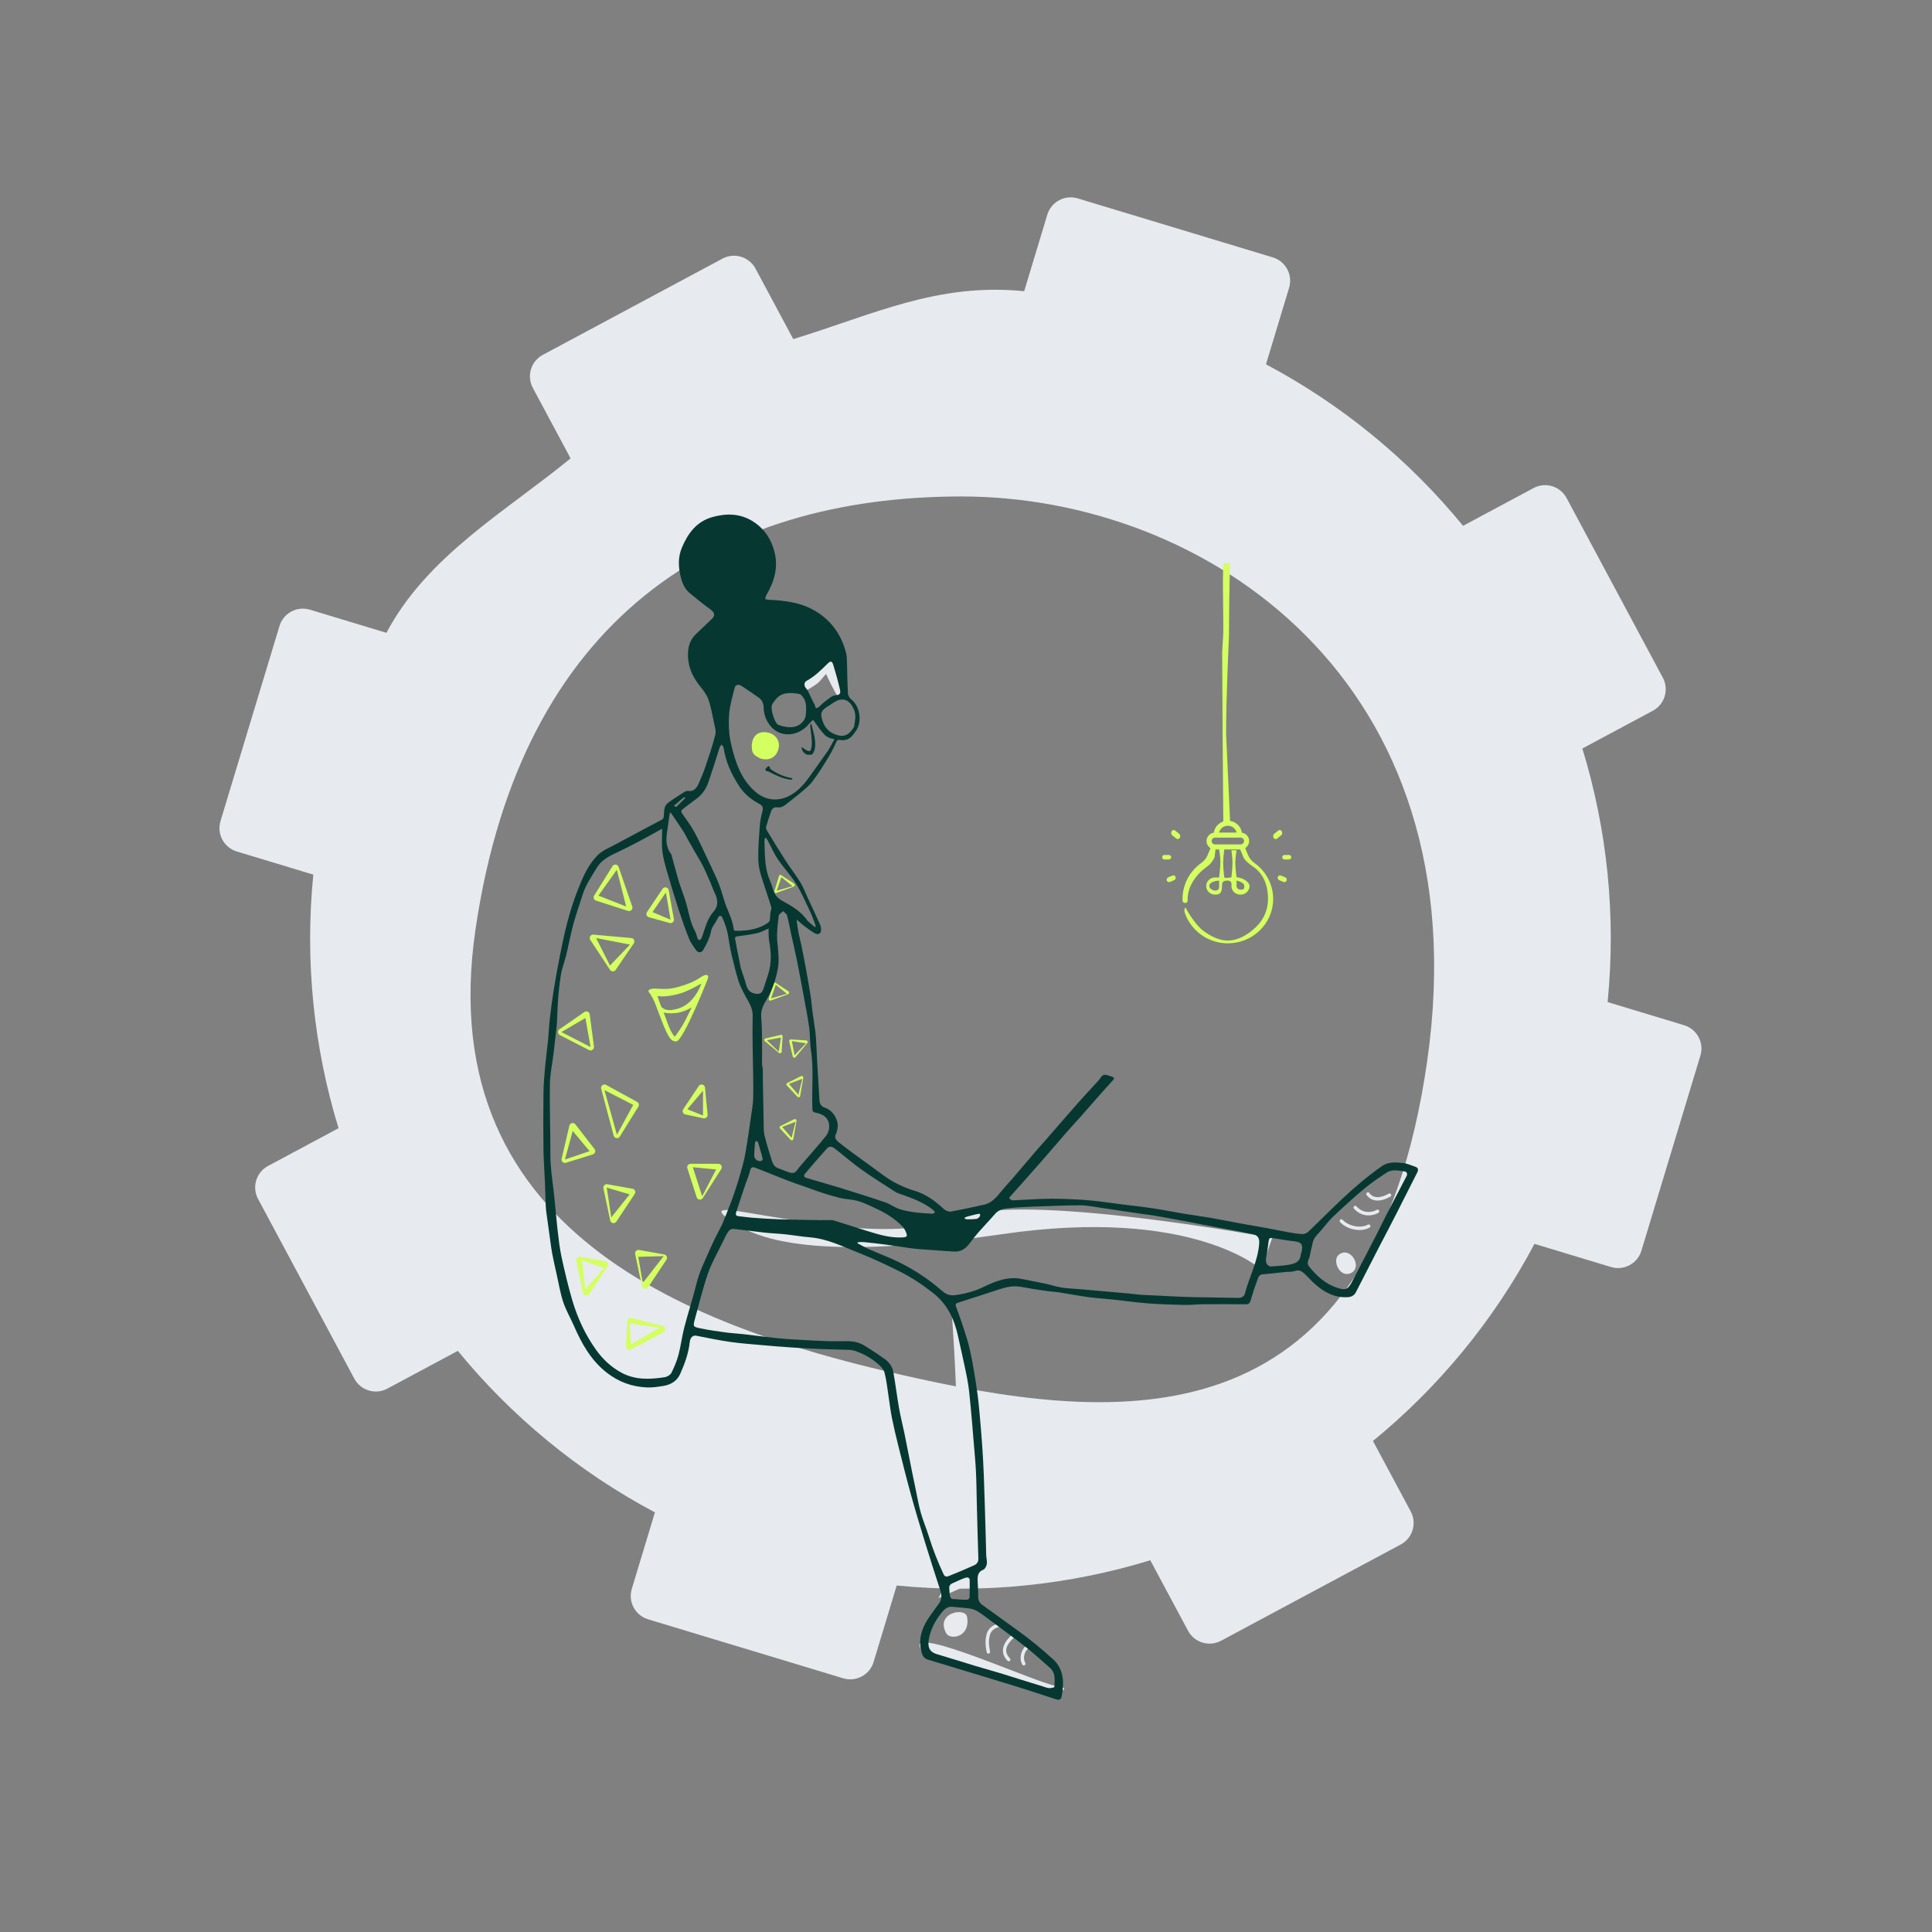 <?xml version="1.0" encoding="UTF-8" standalone="no"?>
<svg
   width="100%"
   height="100%"
   viewBox="0 0 750 750"
   fill="none"
   version="1.1"
   id="svg38"
   xmlns="http://www.w3.org/2000/svg"
   xmlns:svg="http://www.w3.org/2000/svg">
  <rect x="0" y="0" width="750" height="750" fill="#808080" stroke="none"/>
  <defs
     id="defs1" />
  <path
     fill-rule="evenodd"
     clip-rule="evenodd"
     d="M 356.583,535.187 C 275.205,517.377 166.777,482.032 184.595,360.759 202.413,239.485 278.792,192.725 373.286,192.725 c 94.49,0 201.847,71.29 180.772,218.973 C 532.983,559.382 437.962,552.997 356.583,535.187 Z M 624.069,389 c 3.36,-33.745 -0.21,-67.134 -9.801,-98.433 l 27.365,-14.659 c 4.612,-2.469 6.347,-8.209 3.881,-12.82 l -37.36,-69.749 c -2.474,-4.611 -8.214,-6.346 -12.827,-3.877 l -27.364,14.658 c -20.744,-25.321 -46.561,-46.793 -76.508,-62.695 l 8.976,-29.701 c 1.517,-5.007 -1.314,-10.292 -6.324,-11.806 L 418.369,77.016 c -5.009,-1.514 -10.29,1.318 -11.807,6.325 l -8.976,29.702 c -33.751,-3.359 -58.338,9.008 -89.639,18.593 l -14.659,-27.365 c -2.469,-4.611 -8.209,-6.346 -12.82,-3.877 l -69.749,37.362 c -4.611,2.469 -6.347,8.209 -3.877,12.82 l 14.658,27.366 c -25.321,20.744 -55.591,37.764 -71.492,67.717 l -29.702,-8.981 c -5.006,-1.513 -10.292,1.318 -11.806,6.324 l -22.901,75.739 c -1.514,5.007 1.318,10.292 6.324,11.807 l 29.703,8.981 c -3.359,33.744 0.211,67.133 9.796,98.432 l -27.365,14.66 c -4.611,2.469 -6.346,8.209 -3.877,12.82 l 37.362,69.749 c 2.469,4.61 8.209,6.346 12.819,3.876 l 27.366,-14.659 c 20.744,25.323 46.56,46.795 76.512,62.696 l -8.981,29.702 c -1.514,5.006 1.318,10.292 6.324,11.806 l 75.74,22.898 c 5.002,1.517 10.29,-1.315 11.808,-6.324 l 8.976,-29.699 c 33.743,3.359 67.135,-0.211 98.435,-9.797 l 14.655,27.366 c 2.474,4.61 8.214,6.342 12.827,3.876 l 69.749,-37.362 c 4.605,-2.469 6.348,-8.209 3.874,-12.82 l -14.662,-27.366 c 25.327,-20.744 46.795,-46.561 62.702,-76.513 l 29.698,8.981 c 5.01,1.513 10.298,-1.317 11.808,-6.324 l 22.9,-75.739 c 1.517,-5.006 -1.315,-10.292 -6.324,-11.806 z"
     fill="#e7eaee"
     id="path1"
     style="stroke-width:0.88" />
  <path
     fill-rule="evenodd"
     clip-rule="evenodd"
     d="m 477.526,218.721 -2.637,-0.09 -0.075,2.343 c -0.125,4.216 -0.068,8.727 -0.005,13.645 0.044,3.427 0.09,7.052 0.079,10.914 l -0.438,7.624 c 0.011,7.103 0.062,16.991 0.15,29.662 l 0.287,36.07 c -1.939,0.643 -3.396,2.316 -3.688,4.353 -1.599,0.244 -2.827,1.602 -2.827,3.235 0,1.157 0.616,2.174 1.543,2.757 l -1.129,2.727 c -0.501,1.212 -1.327,2.248 -2.391,2.996 -4.661,3.279 -7.406,8.589 -7.341,14.206 0.002,0.15 0.006,0.298 0.011,0.447 0.02,0.538 0.481,0.953 1.032,0.939 0.55,-0.02 0.979,-0.473 0.959,-1.012 -0.006,-0.131 -0.008,-0.263 -0.011,-0.396 -0.057,-4.981 3.257,-9.691 7.39,-12.599 1.37,-0.964 2.434,-2.294 3.076,-3.849 l 0.338,-2.942 h 1.416 c 0,0 0.492,2.648 0.492,4.718 0,2.071 -0.492,6.171 -0.492,6.171 h -1.633 c -1.869,0 -3.39,1.49 -3.39,3.322 0,1.831 1.521,3.321 3.39,3.321 h 0.234 c 1.869,0 2.511,-0.956 2.511,-3.321 0,-1.238 0.137,-2.124 2.157,-2.124 2.021,0 1.5,2.124 1.5,2.124 0,1.831 1.521,3.321 3.391,3.321 h 0.233 c 1.87,0 3.391,-1.49 3.391,-3.321 0,-1.831 -3.154,-3.381 -5.023,-3.381 0,0 -0.498,-3.726 -0.498,-5.625 0,-1.6 0.498,-4.873 0.498,-4.873 h -1.992 c 0,0 0.416,3.054 0.416,4.917 0,1.864 -0.416,5.58 -0.416,5.58 0,0 -1.098,0.198 -1.622,0.209 -0.523,0.011 -1.155,-0.15 -1.155,-0.15 0,0 -0.436,-3.81 -0.436,-5.639 0,-1.828 0.436,-5.25 0.436,-5.25 h 2.777 1.992 1.416 l 1.217,2.942 c 0.611,1.477 2.441,2.775 3.836,3.763 l 0.177,0.125 c 4.041,2.87 5.574,7.499 5.574,12.381 0,4.125 -1.651,7.99 -4.651,10.885 -2.998,2.895 -6.969,5.336 -11.184,5.275 -3.342,-0.048 -6.759,-1.89 -9.43,-3.886 -2.586,-1.933 -5.937,-7.219 -6.495,-8.44 -0.558,-1.22 -0.82,0.706 -0.657,1.221 1.073,3.403 3.269,6.475 6.182,8.652 3.013,2.251 6.599,3.469 10.37,3.523 4.754,0.067 9.23,-1.692 12.612,-4.957 3.381,-3.264 5.245,-7.624 5.245,-12.275 0,-5.506 -2.721,-10.725 -7.278,-13.961 -1.11,-0.788 -1.959,-1.839 -2.456,-3.041 l -1.128,-2.727 c 0.926,-0.582 1.542,-1.6 1.542,-2.757 0,-1.634 -1.228,-2.992 -2.827,-3.235 -0.329,-2.296 -2.139,-4.131 -4.451,-4.547 h -0.128 l -1.528,-33.542 c -0.091,-12.768 1.103,-38.287 1.103,-38.287 0.021,-9.814 0.142,-18.417 0.362,-25.811 z m 3.9,126.612 c -0.771,0 -1.399,-0.615 -1.399,-1.37 v -2.124 c 0,0 3.03,0.607 3.03,2.124 0,1.391 -0.528,1.383 -1.21,1.371 h -0.002 c -0.061,-8.7e-4 -0.123,-0.002 -0.186,-0.002 z m -11.953,-1.37 c 0.128,1.907 4.086,2.739 3.793,0 v -2.124 c 0,0 -3.922,0.216 -3.793,2.124 z m 3.757,-20.76 c 0.366,-1.515 1.759,-2.646 3.417,-2.646 1.657,0 3.05,1.131 3.416,2.646 z m 8.348,1.952 h -0.426 -9.011 -0.426 c -0.745,0 -1.351,0.594 -1.351,1.323 0,0.73 0.606,1.323 1.351,1.323 h 9.863 c 0.745,0 1.351,-0.593 1.351,-1.323 0,-0.729 -0.606,-1.323 -1.351,-1.323 z m 17.069,8.495 h 1.741 c 0.491,0 0.889,-0.394 0.889,-0.88 0,-0.486 -0.399,-0.88 -0.889,-0.88 h -1.741 c -0.491,0 -0.888,0.394 -0.888,0.88 0,0.486 0.398,0.88 0.888,0.88 z m -1.383,6.227 1.675,0.706 c 0.472,0.199 0.702,0.762 0.512,1.257 -0.189,0.495 -0.726,0.736 -1.198,0.537 l -1.676,-0.706 c -0.472,-0.199 -0.701,-0.762 -0.512,-1.257 0.144,-0.377 0.49,-0.607 0.856,-0.607 0.114,0 0.23,0.022 0.343,0.07 z m -1.495,-14.345 1.569,-1.26 c 0.442,-0.355 0.553,-1.058 0.247,-1.572 -0.189,-0.317 -0.493,-0.486 -0.802,-0.486 -0.192,0 -0.384,0.065 -0.554,0.201 l -1.569,1.26 c -0.442,0.355 -0.552,1.059 -0.246,1.572 0.306,0.513 0.913,0.64 1.356,0.286 z m -42.004,8.118 h -1.741 c -0.491,0 -0.888,-0.394 -0.888,-0.88 0,-0.486 0.398,-0.88 0.888,-0.88 h 1.741 c 0.491,0 0.889,0.394 0.889,0.88 0,0.486 -0.398,0.88 -0.889,0.88 z m 1.384,6.227 -1.675,0.706 c -0.472,0.199 -0.702,0.762 -0.513,1.257 0.19,0.495 0.727,0.736 1.199,0.537 l 1.675,-0.706 c 0.472,-0.199 0.702,-0.762 0.512,-1.257 -0.144,-0.377 -0.49,-0.607 -0.855,-0.607 -0.114,0 -0.23,0.022 -0.343,0.07 z m 1.495,-14.345 -1.57,-1.26 c -0.442,-0.355 -0.552,-1.058 -0.246,-1.571 0.189,-0.318 0.493,-0.487 0.802,-0.487 0.191,0 0.384,0.065 0.553,0.201 l 1.569,1.26 c 0.442,0.355 0.553,1.058 0.247,1.572 -0.306,0.513 -0.913,0.64 -1.356,0.286 z"
     fill="#d4ff60"
     id="path2"
     style="stroke-width:0.88" />
  <path
     fill-rule="evenodd"
     clip-rule="evenodd"
     d="m 308.274,343.049 -5.011,-3.324 c -0.32,-0.212 -0.742,-0.047 -0.858,0.335 l -1.747,5.803 c -0.146,0.484 0.289,0.936 0.74,0.771 l 6.758,-2.48 c 0.461,-0.169 0.531,-0.832 0.118,-1.106 z m -0.607,0.959 -6.158,1.781 1.833,-5.278 z"
     fill="#d4ff60"
     id="path3"
     style="stroke-width:0.88" />
  <path
     fill-rule="evenodd"
     clip-rule="evenodd"
     d="m 306.075,384.833 -5.011,-3.324 c -0.32,-0.212 -0.742,-0.047 -0.858,0.335 l -1.747,5.803 c -0.146,0.484 0.289,0.936 0.74,0.771 l 6.758,-2.48 c 0.461,-0.169 0.531,-0.832 0.118,-1.106 z m -0.607,0.959 -6.158,1.781 1.833,-5.278 z"
     fill="#d4ff60"
     id="path4"
     style="stroke-width:0.88" />
  <path
     fill-rule="evenodd"
     clip-rule="evenodd"
     d="m 303.44,408.308 0.373,-6.001 c 0.024,-0.384 -0.33,-0.667 -0.719,-0.575 l -5.9,1.388 c -0.491,0.116 -0.666,0.719 -0.297,1.027 l 5.527,4.613 c 0.377,0.314 0.985,0.044 1.016,-0.451 z m -1.134,-0.046 -4.622,-4.442 5.487,-1.052 z"
     fill="#d4ff60"
     id="path5"
     style="stroke-width:0.88" />
  <path
     fill-rule="evenodd"
     clip-rule="evenodd"
     d="m 312.937,403.881 -6.001,-0.373 c -0.384,-0.024 -0.667,0.33 -0.575,0.719 l 1.389,5.899 c 0.115,0.492 0.718,0.666 1.026,0.298 l 4.613,-5.527 c 0.315,-0.377 0.044,-0.985 -0.451,-1.016 z m -0.046,1.134 -4.442,4.621 -1.051,-5.487 z"
     fill="#d4ff60"
     id="path6"
     style="stroke-width:0.88" />
  <path
     fill-rule="evenodd"
     clip-rule="evenodd"
     d="m 308.304,434.473 -5.384,2.678 c -0.344,0.171 -0.412,0.619 -0.138,0.91 l 4.152,4.415 c 0.346,0.368 0.955,0.218 1.037,-0.255 l 1.232,-7.093 c 0.085,-0.483 -0.454,-0.875 -0.899,-0.654 z m 0.528,1.005 -1.536,6.223 -3.655,-4.226 z"
     fill="#d4ff60"
     id="path7"
     style="stroke-width:0.88" />
  <path
     fill-rule="evenodd"
     clip-rule="evenodd"
     d="m 310.943,417.76 -5.384,2.678 c -0.344,0.171 -0.412,0.619 -0.138,0.91 l 4.152,4.415 c 0.346,0.368 0.955,0.218 1.037,-0.255 l 1.232,-7.093 c 0.085,-0.483 -0.454,-0.875 -0.899,-0.654 z m 0.528,1.005 -1.536,6.223 -3.655,-4.226 z"
     fill="#d4ff60"
     id="path8"
     style="stroke-width:0.88" />
  <path
     fill-rule="evenodd"
     clip-rule="evenodd"
     d="m 299.655,240.082 c 10.027,0.569 17.344,3.864 21.446,9.668 l 0.463,0.671 c 2.029,2.928 3.734,4.77 4.48,10.312 l 0.072,0.589 c 0.426,3.645 0.551,7.491 0.332,8.768 -0.118,0.539 -0.349,0.727 -0.641,0.67 -0.662,-0.13 -2.379,-3.179 -5.148,-9.149 l -2.324,2.72 c -1.265,1.461 -3.947,2.839 -5.537,3.873 -1.59,1.035 -13.142,-28.122 -13.142,-28.122 z"
     fill="#e7eaee"
     id="path9"
     style="stroke-width:0.88" />
  <path
     fill-rule="evenodd"
     clip-rule="evenodd"
     d="m 489.619,492.833 4.228,-12.241 c 0,0 -90.159,-16.817 -118.712,-8.969 -8.981,2.468 -17.097,6.539 -40.221,5.238 -8.852,-0.498 -23.988,-2.57 -45.406,-6.216 -10.835,-1.844 -12.575,-1.161 -4.06,4.407 19.747,12.914 63.673,9.87 103.526,4.051 74.07,-10.815 100.645,13.73 100.645,13.73 z"
     fill="#e7eaee"
     id="path10"
     style="stroke-width:0.88" />
  <path
     fill-rule="evenodd"
     clip-rule="evenodd"
     d="m 387.244,630.379 c 0.352,-0.096 0.713,0.113 0.809,0.464 0.095,0.352 -0.113,0.714 -0.464,0.809 -1.73,0.469 -2.87,1.562 -3.271,2.947 -0.519,1.789 -0.575,3.62 0.012,6.55 0.072,0.357 -0.159,0.705 -0.516,0.777 -0.357,0.071 -0.706,-0.16 -0.777,-0.517 -0.629,-3.133 -0.566,-5.179 0.013,-7.177 0.53,-1.832 2.024,-3.264 4.193,-3.852 z"
     fill="#e7eaee"
     id="path11"
     style="stroke-width:0.88" />
  <path
     fill-rule="evenodd"
     clip-rule="evenodd"
     d="m 357.991,641.48 52.263,15.378 c 0,0 6.637,-1.395 -0.226,-2.371 -7.051,-1.002 -48.337,-19.907 -52.878,-16.464 -0.646,0.49 0.442,2.389 0.841,3.457 z"
     fill="#e7eaee"
     id="path12"
     style="stroke-width:0.88" />
  <path
     fill-rule="evenodd"
     clip-rule="evenodd"
     d="m 364.267,620.381 16.485,-7.298 c -0.442,-51.022 -4.17,-84.995 -11.185,-101.917 0,0 7.169,90.088 -5.3,109.215 z"
     fill="#e7eaee"
     id="path13"
     style="stroke-width:0.88" />
  <path
     fill-rule="evenodd"
     clip-rule="evenodd"
     d="m 398.036,639.164 c 0.263,-0.252 0.681,-0.243 0.933,0.02 0.252,0.263 0.243,0.681 -0.02,0.932 -1.533,1.469 -1.817,3.93 -0.938,5.416 0.186,0.313 0.082,0.718 -0.232,0.903 -0.313,0.186 -0.718,0.082 -0.903,-0.231 -1.186,-2.004 -0.823,-5.14 1.16,-7.041 z"
     fill="#e7eaee"
     id="path14"
     style="stroke-width:0.88" />
  <path
     fill-rule="evenodd"
     clip-rule="evenodd"
     d="m 392.647,634.814 c 0.266,-0.25 0.683,-0.237 0.932,0.029 0.249,0.265 0.237,0.683 -0.029,0.932 l -0.357,0.343 c -2.775,2.73 -3.57,5.117 -1.127,7.678 0.252,0.264 0.242,0.682 -0.022,0.932 -0.264,0.252 -0.682,0.242 -0.932,-0.022 -1.806,-1.892 -2.176,-3.937 -1.377,-5.983 0.552,-1.411 1.511,-2.595 2.912,-3.91 z"
     fill="#e7eaee"
     id="path15"
     style="stroke-width:0.88" />
  <path
     fill-rule="evenodd"
     clip-rule="evenodd"
     d="m 367.254,633.95 c 1.515,2.895 9.555,1.707 8.155,-6.3 -0.662,-3.788 -12.35,-1.718 -8.155,6.3 z"
     fill="#e7eaee"
     id="path16"
     style="stroke-width:0.88" />
  <path
     fill-rule="evenodd"
     clip-rule="evenodd"
     d="m 522.686,505.715 c 10.626,-12.142 16.732,-39.449 25.482,-48.846 3.089,-3.316 7.095,-4.061 2.782,3.791 -7.89,14.366 -23.054,45.054 -23.054,45.054 -0.802,0.402 -1.795,0 -2.692,0 z"
     fill="#e7eaee"
     id="path17"
     style="stroke-width:0.88" />
  <path
     fill-rule="evenodd"
     clip-rule="evenodd"
     d="m 257.189,345.054 -6.037,9.015 c -0.501,0.748 -0.123,1.766 0.744,2.007 l 8.057,2.227 c 0.937,0.259 1.822,-0.549 1.65,-1.505 l -2.019,-11.242 c -0.209,-1.168 -1.735,-1.488 -2.395,-0.501 z m 1.312,1.387 1.803,10.59 -7.007,-2.962 z"
     fill="#d4ff60"
     id="path18"
     style="stroke-width:0.88" />
  <path
     fill-rule="evenodd"
     clip-rule="evenodd"
     d="m 237.763,336.25 -7.116,11.421 c -0.454,0.73 -0.101,1.692 0.718,1.955 l 12.424,3.983 c 1.035,0.332 2.004,-0.66 1.65,-1.687 l -5.309,-15.404 c -0.362,-1.05 -1.78,-1.21 -2.367,-0.267 z m 1.687,1.392 3.635,14.28 -10.772,-4.251 z"
     fill="#d4ff60"
     id="path19"
     style="stroke-width:0.88" />
  <path
     fill-rule="evenodd"
     clip-rule="evenodd"
     d="m 233.379,422.66 4.84,18.189 c 0.297,1.117 1.787,1.339 2.396,0.356 l 7.196,-11.603 c 0.399,-0.644 0.177,-1.49 -0.487,-1.853 l -12.037,-6.586 c -1.018,-0.557 -2.206,0.376 -1.908,1.497 z m 1.275,0.54 11.157,5.706 -6.317,11.603 z"
     fill="#d4ff60"
     id="path20"
     style="stroke-width:0.88" />
  <path
     fill-rule="evenodd"
     clip-rule="evenodd"
     d="m 223.686,489.45 2.639,12.468 c 0.243,1.144 1.743,1.431 2.39,0.457 l 7.13,-10.727 c 0.526,-0.792 0.068,-1.863 -0.867,-2.029 l -9.769,-1.742 c -0.921,-0.164 -1.716,0.657 -1.523,1.573 z m 2.303,-0.197 8.466,3.001 -7.305,8.341 z"
     fill="#d4ff60"
     id="path21"
     style="stroke-width:0.88" />
  <path
     fill-rule="evenodd"
     clip-rule="evenodd"
     d="m 246.558,486.811 2.639,12.468 c 0.243,1.144 1.743,1.431 2.39,0.457 l 7.13,-10.727 c 0.526,-0.792 0.068,-1.863 -0.867,-2.029 l -9.769,-1.742 c -0.921,-0.164 -1.716,0.657 -1.523,1.573 z m 1.222,1.084 9.856,-0.272 -8.111,10.422 z"
     fill="#d4ff60"
     id="path22"
     style="stroke-width:0.88" />
  <path
     fill-rule="evenodd"
     clip-rule="evenodd"
     d="m 234.242,461.3 2.639,12.468 c 0.243,1.144 1.743,1.431 2.39,0.457 l 7.13,-10.727 c 0.526,-0.792 0.068,-1.863 -0.867,-2.029 l -9.769,-1.742 c -0.921,-0.164 -1.716,0.657 -1.523,1.573 z m 1.291,-0.274 8.889,2.621 -7.13,8.968 z"
     fill="#d4ff60"
     id="path23"
     style="stroke-width:0.88" />
  <path
     fill-rule="evenodd"
     clip-rule="evenodd"
     d="m 526.345,501.645 c -0.663,1.295 -1.751,1.836 -3.201,1.917 -5.165,0.287 -9.26,-1.992 -12.914,-5.312 -1.385,-1.259 -2.614,-2.69 -4.001,-3.945 -0.976,-0.882 -2.023,-1.458 -3.547,-0.911 -1.166,0.419 -2.536,0.26 -3.812,0.391 -2.877,0.294 -5.747,0.677 -8.63,0.887 -1.838,0.134 -1.883,1.701 -2.314,2.783 -0.976,2.446 -1.705,4.994 -2.481,7.517 -0.301,0.98 -0.78,1.367 -1.881,1.353 -5.494,-0.067 -10.991,-0.062 -16.486,-0.017 -2.503,0.02 -5.007,0.32 -7.505,0.263 -4.701,-0.106 -9.408,-0.257 -14.094,-0.617 -4.534,-0.348 -9.044,-1.002 -13.568,-1.485 -3.177,-0.339 -6.375,-0.518 -9.539,-0.947 -3.68,-0.5 -7.329,-1.228 -11,-1.792 -1.838,-0.282 -3.705,-0.366 -5.545,-0.636 -3.154,-0.464 -6.307,-0.947 -9.442,-1.531 -2.907,-0.542 -5.643,0.02 -8.38,0.924 -5.329,1.759 -10.671,3.477 -16.016,5.187 -0.95,0.303 -1.232,0.553 -0.802,1.707 1.575,4.237 3.049,8.52 4.331,12.853 0.904,3.058 1.531,6.208 2.11,9.348 0.712,3.849 1.306,7.721 1.837,11.599 0.405,2.963 0.662,5.947 0.928,8.927 0.338,3.787 0.657,7.577 0.912,11.37 0.254,3.777 0.467,7.559 0.611,11.343 0.244,6.425 0.426,12.851 0.619,19.278 0.117,3.891 0.19,7.783 0.318,11.674 0.038,1.13 0.4,2.288 0.228,3.373 -0.129,0.817 -0.711,1.962 -1.378,2.219 -1.717,0.662 -2.213,1.94 -2.198,3.699 0.019,2.248 0.301,4.497 0.243,6.739 -0.038,1.429 0.509,2.426 1.548,3.184 4.721,3.444 9.489,6.824 14.208,10.271 2.24,1.636 4.449,3.32 6.596,5.076 2.299,1.88 4.551,3.821 6.744,5.825 2.184,1.998 3.345,4.44 3.714,7.485 0.286,2.361 -0.018,4.555 -0.411,6.802 -0.205,1.17 -0.874,1.649 -2.09,1.252 -5.111,-1.668 -10.212,-3.367 -15.348,-4.956 -8.483,-2.626 -16.989,-5.175 -25.487,-7.755 -3.029,-0.919 -6.057,-1.837 -9.09,-2.745 -1.858,-0.556 -2.25,-2.222 -2.595,-3.731 -0.98,-4.288 0.286,-8.191 2.548,-11.786 1.385,-2.201 2.998,-4.258 4.511,-6.377 1.236,-1.731 0.917,-3.504 0.305,-5.377 -1.992,-6.096 -3.951,-12.206 -5.834,-18.336 -1.859,-6.052 -3.701,-12.112 -5.384,-18.215 -1.78,-6.45 -3.396,-12.945 -5.023,-19.436 -0.881,-3.512 -1.711,-7.04 -2.424,-10.59 -0.533,-2.654 -0.835,-5.354 -1.254,-8.031 -0.501,-3.198 -0.801,-6.451 -1.625,-9.565 -0.355,-1.34 -1.656,-2.566 -2.789,-3.537 -2.469,-2.115 -5.306,-3.69 -8.388,-4.767 -0.762,-0.267 -1.587,-0.45 -2.39,-0.48 -3.823,-0.144 -7.651,-0.182 -11.474,-0.336 -3.734,-0.15 -7.468,-0.358 -11.196,-0.609 -3.846,-0.259 -7.689,-0.569 -11.528,-0.914 -4.109,-0.369 -8.233,-0.662 -12.312,-1.251 -4.324,-0.625 -8.609,-1.532 -12.901,-2.372 -1.395,-0.273 -2.415,0.574 -2.631,2.542 -0.473,4.303 -1.935,8.301 -3.672,12.216 -1.253,2.823 -3.615,4.235 -6.53,4.716 -2.08,0.344 -4.212,0.672 -6.305,0.593 -5.957,-0.225 -11.27,-2.19 -15.994,-5.968 -5.993,-4.792 -9.5,-11.195 -12.485,-18.02 -1.338,-3.059 -3.06,-5.977 -4.111,-9.126 -1.14,-3.42 -1.717,-7.029 -2.511,-10.561 -0.618,-2.75 -1.248,-5.499 -1.768,-8.267 -0.412,-2.19 -0.67,-4.408 -0.983,-6.616 -0.415,-2.933 -0.824,-5.867 -1.219,-8.802 -0.13,-0.971 -0.26,-1.948 -0.3,-2.925 -0.128,-3.06 -0.191,-6.122 -0.32,-9.18 -0.182,-4.291 -0.522,-8.579 -0.579,-12.871 -0.097,-7.34 -0.087,-14.683 8.8e-4,-22.024 0.039,-3.223 0.311,-6.45 0.602,-9.663 0.329,-3.653 0.828,-7.291 1.192,-10.941 0.26,-2.606 0.341,-5.23 0.64,-7.831 0.439,-3.815 0.919,-7.629 1.53,-11.421 0.726,-4.508 1.555,-9.003 2.433,-13.485 1.66,-8.483 3.592,-16.914 6.753,-24.972 2.015,-5.135 4.118,-10.373 8.23,-14.249 1.78,-1.678 4.253,-2.644 6.465,-3.835 6.071,-3.268 12.174,-6.478 18.246,-9.742 0.284,-0.152 0.528,-0.596 0.574,-0.933 0.161,-1.171 0.09,-2.389 0.376,-3.52 0.187,-0.737 0.705,-1.546 1.316,-1.991 2.049,-1.495 4.194,-2.857 6.331,-4.227 0.383,-0.245 0.924,-0.46 1.344,-0.392 2.252,0.363 3.382,-1.022 4.155,-2.728 1.045,-2.309 2,-4.672 2.811,-7.073 1.343,-3.977 2.698,-7.964 3.714,-12.03 0.351,-1.403 -0.188,-3.076 -0.505,-4.587 -0.645,-3.075 -1.18,-6.207 -2.217,-9.154 -0.664,-1.884 -2.007,-3.593 -3.289,-5.183 -3.317,-4.112 -5.059,-8.716 -4.501,-13.991 0.242,-2.291 1.225,-4.426 2.938,-6.09 2.016,-1.959 4.083,-3.865 6.107,-5.817 1.474,-1.423 1.369,-2.511 -0.552,-3.903 -2.687,-1.947 -5.264,-4.051 -7.834,-6.152 -2.196,-1.795 -3.14,-4.361 -3.722,-6.99 -0.791,-3.577 -0.886,-7.186 0.573,-10.678 2.334,-5.584 5.696,-10.192 11.851,-11.929 5.425,-1.532 10.838,-1.428 15.706,1.648 4.424,2.794 7.234,6.956 8.47,12.093 1.451,6.028 -0.201,11.453 -3.247,16.614 -0.255,0.432 -0.281,0.999 -0.413,1.504 0.453,0.085 0.903,0.227 1.359,0.248 5.86,0.267 11.684,0.917 16.932,3.71 6.888,3.666 11.221,9.476 13.132,17.038 0.286,1.132 0.283,2.349 0.321,3.529 0.128,4.026 0.138,8.058 0.376,12.076 0.05,0.839 0.692,1.869 1.378,2.406 3.293,2.58 4.413,8.896 1.351,12.635 -0.307,0.375 -0.567,0.786 -0.868,1.165 -1.177,1.481 -2.884,2.2 -4.582,1.897 -1.448,-0.258 -1.57,0.23 -2.048,1.298 -1.02,2.279 -2.242,4.485 -3.559,6.61 -1.766,2.849 -3.569,5.694 -5.611,8.345 -1.233,1.601 -2.899,2.89 -4.461,4.212 -1.894,1.604 -3.897,3.079 -5.825,4.643 -0.962,0.78 -2.017,1.183 -3.246,1.005 -1.275,-0.184 -1.992,0.533 -2.365,1.566 -0.72,1.993 -1.372,4.017 -1.941,6.058 -0.12,0.43 0.135,1.057 0.395,1.486 2.274,3.743 4.533,7.497 6.909,11.176 1.928,2.985 4.121,5.803 5.987,8.824 1.154,1.869 1.919,3.979 2.854,5.982 1.63,3.496 3.296,6.976 4.854,10.503 0.32,0.726 0.408,1.656 0.296,2.448 -0.164,1.153 -1.301,1.521 -2.533,0.777 -1.433,-0.865 -2.782,-1.876 -4.123,-2.883 -0.83,-0.623 -1.577,-1.357 -2.367,-2.036 -0.091,-0.079 -0.214,-0.121 -0.321,-0.18 -0.018,0.137 -0.066,0.28 -0.047,0.413 0.221,1.552 0.398,3.111 0.694,4.649 0.307,1.588 0.773,3.144 1.096,4.729 0.64,3.149 1.26,6.303 1.832,9.464 0.645,3.556 1.265,7.117 1.825,10.686 0.288,1.835 0.386,3.699 0.634,5.542 0.375,2.785 0.845,5.559 1.196,8.347 0.192,1.523 0.234,3.066 0.318,4.602 0.115,2.094 0.192,4.189 0.311,6.282 0.296,5.164 0.596,10.327 0.922,15.489 0.081,1.279 0.832,2.263 1.985,2.629 3.279,1.042 5.569,4.868 5.018,8.063 -0.128,0.742 -0.293,1.51 -0.619,2.18 -0.785,1.607 0.238,2.519 1.255,3.355 1.651,1.356 3.372,2.631 5.097,3.895 4.094,3.001 8.217,5.963 12.311,8.964 3.71,2.718 7.802,4.608 12.193,5.947 3.526,1.076 6.525,3.115 9.344,5.465 1.385,1.154 2.583,2.862 4.776,2.441 3.103,-0.596 6.198,-1.243 9.294,-1.882 0.933,-0.193 1.85,-0.474 2.788,-0.635 3.265,-0.562 5.194,-2.873 7.117,-5.264 1.43,-1.779 3.025,-3.425 4.514,-5.158 2.928,-3.41 5.824,-6.847 8.751,-10.259 1.454,-1.696 2.952,-3.355 4.421,-5.038 4.14,-4.744 8.256,-9.509 12.422,-14.23 2.184,-2.475 4.459,-4.869 6.681,-7.31 0.598,-0.657 1.238,-1.298 1.711,-2.041 0.72,-1.129 1.453,-1.476 2.859,-1.02 3.073,0.994 3.017,0.805 0.869,3.162 -3.848,4.222 -7.568,8.559 -11.357,12.834 -1.853,2.09 -3.767,4.126 -5.604,6.229 -3.224,3.69 -6.4,7.423 -9.617,11.119 -2.284,2.624 -4.595,5.223 -6.907,7.822 -1.788,2.011 -3.601,4 -5.384,6.016 -0.156,0.176 -0.278,0.664 -0.223,0.698 0.435,0.274 0.926,0.677 1.385,0.659 3.734,-0.145 7.464,-0.431 11.198,-0.559 2.796,-0.095 5.599,-0.096 8.395,8.8e-4 3.582,0.123 7.169,0.278 10.736,0.62 3.974,0.381 7.926,0.993 11.889,1.495 4.062,0.515 8.139,0.939 12.186,1.55 4.046,0.61 8.059,1.433 12.096,2.104 3.344,0.556 6.711,0.969 10.049,1.55 4.258,0.742 8.495,1.604 12.746,2.384 2.986,0.549 5.983,1.027 8.967,1.575 2.878,0.529 5.741,1.143 8.623,1.654 1.816,0.322 3.647,0.647 5.482,0.723 0.769,0.032 1.749,-0.386 2.32,-0.929 4.364,-4.152 8.594,-8.446 12.979,-12.577 4.906,-4.624 10.037,-8.988 15.569,-12.868 2.532,-1.775 5.366,-1.466 8.124,-1.226 1.607,0.139 3.162,0.914 4.736,1.415 1.291,0.41 1.407,1.208 0.832,2.336 -2.61,5.122 -5.173,10.268 -7.785,15.391 -2.256,4.427 -4.555,8.833 -6.911,13.324 -3.079,5.954 -6.078,11.833 -9.086,17.707 z M 284.8,463.87 c 1.372,-3.967 2.577,-8.002 3.659,-12.059 0.703,-2.635 1.102,-5.357 1.554,-8.054 0.464,-2.771 0.852,-5.556 1.227,-8.341 0.436,-3.235 1.114,-6.471 1.166,-9.715 0.106,-6.514 -0.164,-13.034 -0.236,-19.552 -0.044,-3.983 -0.067,-7.969 0.011,-11.95 0.061,-3.133 -1.762,-5.468 -3.09,-8.037 -0.884,-1.71 -1.817,-3.436 -2.382,-5.262 -1.036,-3.349 -1.879,-6.764 -2.681,-10.179 -0.55,-2.336 -0.954,-4.71 -1.315,-7.083 -0.418,-2.746 -1.32,-5.326 -2.493,-7.818 -0.099,-0.209 -0.922,-0.362 -1.011,-0.244 -0.472,0.632 -0.824,1.356 -1.206,2.055 -0.679,1.244 -1.711,2.428 -1.947,3.753 -0.471,2.646 -1.691,4.917 -2.937,7.188 -0.776,1.414 -2.083,1.451 -2.991,0.153 -0.976,-1.394 -2.029,-2.801 -2.652,-4.361 -1.464,-3.667 -2.775,-7.402 -3.994,-11.16 -1.602,-4.938 -3.112,-9.907 -4.551,-14.896 -0.751,-2.604 -1.499,-5.249 -1.815,-7.927 -0.309,-2.625 -0.064,-5.316 -0.072,-7.977 -8.7e-4,-0.238 -0.074,-0.476 -0.113,-0.714 -0.108,0.085 -0.207,0.186 -0.325,0.252 -2.789,1.535 -5.562,3.103 -8.378,4.587 -2.793,1.472 -5.6,2.925 -8.458,4.265 -3.132,1.468 -6.275,2.983 -8.089,6.059 -1.963,3.328 -4.256,6.499 -5.438,10.251 -1.219,3.867 -2.598,7.69 -3.659,11.599 -1.086,3.998 -1.824,8.09 -2.802,12.119 -0.625,2.574 -1.654,5.071 -2.064,7.672 -0.625,3.966 -1.012,7.985 -1.236,11.997 -0.192,3.443 -0.178,6.894 -0.642,10.324 -0.361,2.663 -0.606,5.341 -0.931,8.009 -0.495,4.062 -1.384,8.116 -1.448,12.184 -0.141,9.005 0.23,18.018 0.188,27.026 -0.022,4.721 0.683,9.337 1.239,13.99 0.618,5.166 0.983,10.363 1.572,15.532 0.4,3.514 0.801,7.048 1.551,10.497 1.22,5.615 2.531,11.226 4.16,16.733 2.033,6.871 5.017,13.345 9.219,19.216 2.626,3.669 5.832,6.674 9.789,8.834 5.365,2.928 11.119,2.675 16.884,1.781 0.945,-0.147 2.168,-0.874 2.573,-1.679 1.135,-2.257 2.126,-4.638 2.772,-7.075 0.918,-3.465 1.324,-7.064 2.225,-10.534 1.485,-5.721 3.352,-11.346 4.752,-17.087 1.152,-4.729 3.349,-8.996 5.257,-13.392 1.405,-3.235 3.066,-6.359 4.764,-9.685 1.476,-3.761 3.074,-7.479 4.393,-11.294 z m 50.641,58.408 c 2.776,1.697 5.498,3.497 8.139,5.396 1.649,1.187 2.834,2.91 3.196,4.903 0.837,4.615 1.393,9.281 2.202,13.901 0.568,3.243 1.385,6.442 2.059,9.667 0.55,2.625 1.058,5.26 1.579,7.89 0.513,2.586 1.012,5.174 1.53,7.758 0.396,1.97 0.804,3.937 1.221,5.902 0.674,3.178 1.21,6.394 2.08,9.518 0.858,3.076 2.147,6.03 3.089,9.087 1.566,5.086 3.51,10.011 5.761,14.831 0.534,1.143 1.432,0.913 1.964,0.705 3.368,-1.319 6.691,-2.759 9.992,-4.241 1.042,-0.467 1.596,-1.373 1.547,-2.612 -0.13,-3.364 -0.221,-6.73 -0.313,-10.094 -0.11,-4.025 -0.204,-8.052 -0.307,-12.078 -0.101,-3.942 -0.123,-7.887 -0.328,-11.824 -0.201,-3.846 -0.578,-7.682 -0.895,-11.521 -0.397,-4.782 -0.765,-9.567 -1.235,-14.343 -0.324,-3.297 -0.621,-6.614 -1.245,-9.862 -1.079,-5.623 -2.406,-11.199 -3.623,-16.797 -1.42,-6.523 -4.161,-12.206 -9.582,-16.475 -4.128,-3.251 -8.459,-6.154 -13.141,-8.474 -5.18,-2.566 -10.419,-5.064 -15.795,-7.174 -6.147,-2.41 -12.118,-5.457 -18.886,-6.012 -3.251,-0.267 -6.476,-0.837 -9.723,-1.182 -2.604,-0.276 -5.23,-0.355 -7.833,-0.64 -4.12,-0.451 -8.224,-1.05 -12.348,-1.455 -0.578,-0.056 -1.449,0.486 -1.803,1.01 -0.815,1.202 -1.429,2.548 -2.065,3.863 -1.987,4.109 -4.315,8.101 -5.827,12.38 -1.998,5.654 -3.353,11.533 -4.974,17.32 -0.918,3.279 -0.938,3.425 1.921,4.024 3.307,0.694 6.666,1.154 10.017,1.615 2.191,0.302 4.412,0.385 6.612,0.638 4.168,0.479 8.325,1.051 12.496,1.502 2.654,0.286 5.322,0.459 7.987,0.617 3.984,0.237 7.969,0.458 11.957,0.603 2.387,0.087 4.781,0.016 7.477,0.016 2.504,-0.046 4.951,0.328 7.098,1.641 z M 455.103,503.238 c 2.57,0.121 5.139,0.246 7.709,0.301 5.96,0.127 11.92,0.227 17.882,0.3 1.189,0.014 2.262,-0.479 2.582,-1.704 1.728,-6.593 5.123,-12.707 5.56,-19.682 0.111,-1.769 -0.656,-3.019 -2.462,-3.335 -1.883,-0.33 -3.744,-0.792 -5.623,-1.151 -2.363,-0.45 -4.736,-0.845 -7.102,-1.28 -2.124,-0.391 -4.246,-0.796 -6.367,-1.206 -1.553,-0.3 -3.098,-0.631 -4.652,-0.925 -2.974,-0.562 -5.951,-1.113 -8.928,-1.658 -2.036,-0.373 -4.069,-0.755 -6.112,-1.083 -1.584,-0.254 -3.184,-0.414 -4.771,-0.646 -3.355,-0.49 -6.708,-0.998 -10.061,-1.5 -1.916,-0.287 -3.827,-0.602 -5.746,-0.86 -2.56,-0.346 -5.127,-0.93 -7.688,-0.915 -6.428,0.036 -12.856,0.318 -19.281,0.569 -3.073,0.121 -6.152,0.291 -9.205,0.636 -1.709,0.193 -3.353,0.734 -4.593,2.174 -2.02,2.346 -4.188,4.564 -6.229,6.892 -1.288,1.471 -2.494,3.017 -3.672,4.579 -1.558,2.066 -3.458,3.322 -6.174,3.111 -4.449,-0.344 -8.904,-0.597 -13.353,-0.939 -1.651,-0.127 -3.294,-0.373 -4.936,-0.603 -2.785,-0.39 -5.56,-0.842 -8.348,-1.207 -2.665,-0.348 -5.34,-0.638 -8.014,-0.913 -0.756,-0.077 -1.526,-0.034 -2.287,0.007 -0.151,0.008 -0.289,0.267 -0.433,0.411 0.155,0.072 0.313,0.137 0.465,0.216 1.338,0.698 2.642,1.477 4.019,2.086 4.041,1.785 8.209,3.31 12.148,5.291 5.721,2.877 11.058,6.39 15.912,10.613 1.505,1.31 2.95,2.282 5.418,1.954 3.912,-0.521 7.568,-1.486 11.079,-3.193 4.725,-2.299 9.531,-4.185 14.964,-3.059 3.144,0.652 6.304,1.223 9.443,1.896 1.988,0.427 3.928,1.13 5.932,1.427 2.486,0.369 5.015,0.434 7.524,0.653 4.564,0.398 9.125,0.819 13.688,1.215 3.098,0.269 6.199,0.512 9.451,0.918 4.087,0.203 8.174,0.416 12.262,0.607 z m -158.985,-88.168 c 0.045,1.219 -0.004,2.441 0.017,3.661 0.095,5.705 0.185,11.409 0.312,17.113 0.037,1.656 -0.036,3.362 0.343,4.95 0.768,3.213 1.775,6.372 2.756,9.531 0.42,1.353 1.005,2.642 2.533,3.177 1.33,0.465 2.619,1.051 3.952,1.51 1.978,0.679 2.584,0.422 3.874,-1.388 0.427,-0.598 0.919,-1.151 1.399,-1.711 3.09,-3.604 6.275,-7.132 9.251,-10.828 2.197,-2.728 1.817,-7.117 -1.862,-8.526 -0.396,-0.151 -0.788,-0.333 -1.199,-0.419 -2.174,-0.45 -2.073,-0.444 -2.146,-2.498 -0.258,-7.339 0.603,-14.698 -0.55,-22.029 -0.46,-2.927 -0.271,-5.954 -0.694,-8.889 -0.659,-4.567 -1.57,-9.099 -2.407,-13.64 -0.791,-4.295 -1.583,-8.59 -2.45,-12.871 -0.647,-3.194 -1.424,-6.361 -2.121,-9.545 -0.531,-2.429 -0.948,-4.886 -1.59,-7.284 -0.173,-0.648 -0.978,-1.128 -1.493,-1.685 -0.603,0.581 -1.657,1.112 -1.73,1.753 -0.369,3.254 -0.871,6.57 -0.585,9.799 0.328,3.709 0.885,7.386 0.177,11.067 -0.807,4.196 -2.149,8.225 -4.422,11.896 -1.261,2.035 -2.202,4.146 -1.987,6.664 0.212,2.491 0.281,4.999 0.317,7.5 0.05,3.559 0.012,7.12 0.012,10.985 0.102,0.568 0.271,1.134 0.292,1.706 z M 280.108,289.007 c -0.257,0.398 -0.613,0.763 -0.755,1.198 -1.45,4.437 -2.775,8.918 -4.324,13.319 -0.933,2.652 -2.399,5.019 -4.822,6.685 -1.76,1.21 -3.403,2.592 -5.125,3.86 -0.849,0.625 -0.669,1.166 -0.14,1.926 1.585,2.27 3.26,4.505 4.583,6.927 1.826,3.342 3.39,6.829 5.015,10.278 1.583,3.36 3.237,6.698 4.608,10.145 1.166,2.928 1.792,6.074 2.991,8.986 1.083,2.633 2.246,5.228 2.638,8.047 0.134,0.959 0.444,0.967 1.171,0.964 4.366,-0.015 8.582,-0.592 12.264,-3.191 0.315,-0.223 0.581,-0.679 0.64,-1.063 0.145,-0.927 0.12,-1.88 0.229,-2.814 0.077,-0.66 0.507,-1.372 0.353,-1.948 -0.574,-2.137 -1.337,-4.222 -2.004,-6.335 -1.275,-4.036 -2.946,-8.029 -3.06,-12.286 -0.116,-4.332 0.274,-8.684 0.571,-13.018 0.121,-1.768 0.467,-3.542 0.915,-5.261 0.524,-2.015 0.399,-2.567 -1.42,-3.55 -2.994,-1.619 -5.575,-3.794 -7.42,-6.6 -3.012,-4.58 -5.326,-9.509 -6.151,-15.207 -0.252,-0.354 -0.504,-0.707 -0.757,-1.061 z m 43.432,-1.351 c 0.083,-0.165 0.823,-0.679 -0.278,-0.865 -1.113,-0.187 -2.37,-0.727 -3.134,-1.524 -1.499,-1.563 -2.739,-3.384 -3.999,-5.16 -0.356,-0.503 -0.483,-0.808 -0.984,-0.205 -0.318,0.383 -0.731,0.686 -1.049,1.069 -2.754,3.327 -6.715,4.74 -10.424,3.815 -4.447,-1.108 -7.157,-5.849 -7.218,-9.961 -0.025,-1.64 -0.543,-3.014 -1.853,-3.957 -2.179,-1.569 -4.421,-3.054 -6.661,-4.537 -1.254,-0.83 -2.449,-0.559 -2.773,0.75 -0.801,3.242 -1.799,6.491 -2.079,9.792 -0.346,4.083 -0.181,8.206 0.793,12.28 1.642,6.864 3.775,13.387 9.376,18.224 3.612,3.119 8.073,3.82 12.374,1.934 4.262,-1.871 6.88,-5.331 9.427,-8.932 2.141,-3.027 4.275,-6.059 6.565,-9.241 0.647,-1.156 1.319,-2.299 1.915,-3.481 z M 508.106,491.529 c 2.961,3.769 6.405,6.914 11.118,8.435 2.911,0.94 3.977,0.774 5.588,-2.297 3.287,-6.264 6.535,-12.549 9.774,-18.838 1.293,-2.512 2.489,-5.075 3.785,-7.585 2.531,-4.904 5.095,-9.792 7.661,-14.679 0.468,-0.891 0.023,-1.699 -0.667,-1.791 -2.394,-0.319 -4.921,-1.003 -7.144,0.476 -2.932,1.949 -5.882,3.911 -8.579,6.162 -4.09,3.415 -8.031,7.017 -11.911,10.671 -1.759,1.658 -3.246,3.612 -4.81,5.47 -1.236,1.468 -2.822,2.704 -3.293,4.71 -0.435,1.855 -0.864,3.711 -1.295,5.872 -0.508,1.107 -1.075,2.316 -0.228,3.395 z M 407.266,655.325 c 0.698,0.055 2.042,-0.261 2.049,-0.45 0.09,-2.627 0.587,-5.411 -1.771,-7.461 -3.064,-2.666 -6.033,-5.455 -9.229,-7.953 -5.156,-4.031 -10.462,-7.87 -15.708,-11.785 -1.875,-1.4 -3.739,-2.884 -6.124,-3.25 -2.136,-0.326 -4.313,-0.369 -6.456,-0.655 -1.808,-0.242 -3.038,0.542 -4.135,1.843 -2.662,3.155 -4.598,6.664 -5.33,10.761 -0.574,3.212 0.459,4.981 3.052,5.743 4.936,1.453 9.837,3.026 14.763,4.512 3.53,1.064 7.093,2.024 10.616,3.111 5.137,1.586 10.253,3.245 15.683,4.873 0.863,0.252 1.714,0.642 2.592,0.711 z M 303.612,457.456 c -3.409,-1.349 -6.797,-2.75 -10.214,-4.078 -1.009,-0.392 -1.868,-0.508 -2.202,1.046 -0.361,1.688 -1.131,3.286 -1.688,4.935 -1.236,3.659 -2.477,7.317 -3.647,10.998 -0.216,0.68 -0.545,1.634 0.799,1.765 1.75,0.169 3.49,0.461 5.243,0.589 3.423,0.249 6.848,0.493 10.277,0.606 5.094,0.168 10.191,0.229 15.288,0.318 1.627,0.028 3.256,-8.8e-4 4.884,0.007 0.396,0.002 0.815,-0.026 1.183,0.089 4.412,1.378 8.809,2.808 13.226,4.173 4.442,1.373 8.892,2.723 13.638,2.458 1.648,-0.092 1.95,-0.401 1.344,-1.918 -0.331,-0.827 -0.79,-1.67 -1.399,-2.307 -2.972,-3.116 -6.602,-5.29 -10.485,-7.079 -3.093,-1.424 -6.117,-3.014 -9.596,-3.372 -1.629,-0.167 -3.27,-0.402 -4.851,-0.811 -2.513,-0.651 -5.005,-1.404 -7.463,-2.241 -3.071,-1.046 -6.099,-2.22 -9.45,-3.339 -1.63,-0.611 -3.268,-1.198 -4.886,-1.839 z M 265.279,322.731 c -1.429,-2.214 -2.932,-4.379 -4.409,-6.562 -0.205,-0.304 -0.429,-0.596 -0.645,-0.892 -0.142,0.5 -0.343,0.991 -0.417,1.502 -0.245,1.685 -0.382,3.388 -0.671,5.063 -0.573,3.319 -0.885,6.58 1.267,9.53 0.135,0.186 0.243,0.411 0.304,0.634 0.791,2.875 1.568,5.754 2.357,8.63 0.2,0.728 0.408,1.455 0.647,2.171 1.028,3.08 2.276,6.105 3.051,9.246 0.796,3.228 1.407,6.471 3.06,9.419 0.475,0.846 0.629,1.869 0.98,2.792 0.105,0.276 0.45,0.72 0.559,0.685 0.35,-0.109 0.81,-0.34 0.928,-0.641 1.365,-3.507 2.023,-7.337 4.614,-10.283 2.201,-2.501 1.744,-5.057 0.394,-7.728 -0.527,-1.043 -0.853,-2.187 -1.325,-3.261 -1.018,-2.323 -1.992,-4.67 -3.132,-6.934 -0.996,-1.978 -2.201,-3.849 -3.297,-5.776 -0.771,-1.356 -1.512,-2.728 -2.419,-4.245 -0.611,-1.119 -1.157,-2.28 -1.846,-3.349 z m 82.471,140.064 c -4.459,-2.88 -8.98,-5.678 -13.301,-8.756 -3.618,-2.577 -6.971,-5.523 -10.487,-8.247 -0.949,-0.735 -2.038,-0.979 -3.008,0.129 -1.571,1.795 -3.172,3.564 -4.741,5.361 -1.168,1.339 -2.291,2.717 -3.461,4.054 -0.915,1.045 -0.819,1.605 0.52,2.006 4.302,1.286 8.636,2.47 12.925,3.798 5.855,1.813 11.704,3.654 17.506,5.627 1.856,0.632 3.492,1.907 5.347,2.547 1.883,0.651 3.896,0.99 5.881,1.266 2.292,0.32 4.613,0.448 6.925,0.591 0.369,0.023 0.76,-0.307 1.14,-0.473 -0.225,-0.313 -0.397,-0.693 -0.685,-0.93 -3.666,-3 -8.044,-4.549 -12.596,-6.2 -0.659,-0.252 -1.386,-0.398 -1.966,-0.772 z m -58.059,-80.385 c 0.567,2.15 1.913,3.196 3.988,3.391 1.791,0.168 2.317,-0.815 2.753,-2.123 0.625,-1.875 1.245,-3.751 1.831,-5.638 1.304,-4.19 1.117,-8.412 0.337,-12.672 -0.254,-1.389 -0.194,-2.837 -0.259,-4.259 -0.008,-0.206 0.096,-0.418 0.149,-0.627 -0.209,0.062 -0.427,0.104 -0.627,0.186 -1.257,0.52 -2.467,1.24 -3.775,1.534 -2.448,0.55 -4.945,0.914 -7.436,1.232 -0.962,0.122 -1.532,0.223 -1.227,1.4 0.289,1.112 0.404,2.268 0.633,3.396 0.494,2.431 1.013,4.858 1.523,7.592 0.713,2.192 1.523,4.359 2.109,6.584 z m 26.092,-22.958 c 0.238,0.201 0.501,0.371 0.753,0.555 -0.002,-0.34 0.092,-0.718 -0.02,-1.017 -0.662,-1.758 -1.278,-3.542 -2.085,-5.233 -1.722,-3.611 -3.305,-7.324 -5.406,-10.708 -2.066,-3.327 -4.849,-6.203 -7.044,-9.46 -1.572,-2.333 -2.685,-4.975 -4.028,-7.466 -0.206,-0.384 -0.547,-0.694 -0.826,-1.038 -0.128,0.405 -0.376,0.812 -0.366,1.212 0.064,2.602 0.099,5.209 0.317,7.8 0.149,1.767 0.447,3.548 0.922,5.254 0.527,1.895 1.483,3.674 1.976,5.575 0.577,2.225 1.634,3.632 3.788,4.821 3.572,1.97 7.259,4.018 9.772,7.768 0.749,0.647 1.494,1.298 2.248,1.938 z m -15.904,-86.235 c -1.172,1.707 1.002,7.687 2.184,8.133 8.274,3.114 10.633,-2.215 10.742,-3.678 0.216,-2.905 0.574,-5.849 -2.172,-8.203 -7.241,-1.441 -8.859,0.989 -10.754,3.748 z m 31.683,2.417 c -1.112,-2.77 -2.795,-4.577 -5.726,-3.945 -1.495,0.323 -2.812,1.509 -4.188,2.341 -2.955,1.787 -3.341,2.765 -2.308,5.933 1.034,3.171 3.445,4.988 6.513,5.604 2.539,0.51 4.354,-1.064 5.695,-3.434 0.338,-2.164 0.895,-4.306 0.014,-6.499 z m -10.957,-3.582 c 1.193,-0.848 2.486,-2.104 3.773,-2.151 2.226,-0.08 1.865,-1.44 1.625,-2.511 -0.671,-2.992 -1.548,-5.94 -2.404,-8.887 -0.586,-2.018 -1.081,-2.134 -2.503,-0.713 -2.435,2.434 -4.902,4.822 -7.96,6.503 -0.956,0.526 -1.088,1.736 -0.404,2.691 0.254,0.355 0.6,0.66 0.791,1.043 0.94,1.891 1.794,3.827 2.797,5.684 0.223,0.41 0.054,1.861 1.488,0.793 0.926,-0.825 1.791,-1.736 2.796,-2.452 z m 179.676,218.93 c 2.077,-0.387 4.302,-0.919 4.624,-3.682 0.054,-0.464 0.266,-0.908 0.371,-1.368 0.655,-2.857 -0.087,-3.772 -2.947,-4.079 -2.693,-0.289 -5.366,-0.771 -8.042,-1.203 -1.431,-0.231 -1.695,0.037 -1.853,1.494 -0.219,2.018 -0.533,4.031 -0.91,6.027 -0.331,1.748 0.158,3.132 1.696,3.474 2.357,-0.204 4.747,-0.232 7.062,-0.662 z M 375.6,620.998 c 0.29,-0.013 0.785,-0.589 0.795,-0.918 0.072,-2.183 0.019,-4.369 0.044,-6.554 0.014,-1.228 -0.927,-1.268 -1.602,-1.053 -1.47,0.468 -2.869,1.166 -4.288,1.79 -1.025,0.451 -2.177,0.816 -2.053,2.295 0.088,1.043 0.088,2.111 0.328,3.121 0.399,1.676 1.846,0.879 3.028,1.212 1.25,0.051 2.503,0.163 3.747,0.107 z M 294.277,443.466 c -0.088,-0.248 -0.449,-0.4 -0.684,-0.596 -0.172,0.245 -0.47,0.479 -0.493,0.737 -0.143,1.569 -0.266,3.143 -0.314,4.718 -0.048,1.539 1.042,2.536 2.606,2.394 0.266,-0.024 0.735,-0.491 0.701,-0.678 -0.23,-1.25 -0.572,-2.48 -1.029,-3.869 -0.255,-0.904 -0.474,-1.821 -0.786,-2.705 z m 86.024,28.831 c 0.169,-0.335 0.525,-1.27 -0.51,-1.076 -1.58,0.296 -3.133,0.744 -4.686,1.168 -0.284,0.077 -0.516,0.343 -0.772,0.523 0.297,0.14 0.59,0.391 0.892,0.401 1.266,0.046 2.535,0.019 3.956,-0.134 0.389,-0.286 0.926,-0.498 1.121,-0.882 z M 262.393,312.194 c -0.244,0.142 -0.487,0.283 -0.73,0.425 0.191,0.213 0.348,0.509 0.587,0.609 0.143,0.06 0.457,-0.145 0.621,-0.304 0.939,-0.91 1.862,-1.839 2.78,-2.772 0.183,-0.187 0.317,-0.423 0.473,-0.637 -0.309,0.061 -0.697,0.023 -0.912,0.198 -0.917,0.742 -1.782,1.547 -2.818,2.482 z"
     fill="#063831"
     id="path24"
     style="stroke-width:0.88" />
  <path
     fill-rule="evenodd"
     clip-rule="evenodd"
     d="m 295.11,294.417 c -1.43,-0.774 -2.846,-1.408 -3.143,-3.132 -0.577,-3.348 0.629,-7.293 4.993,-7.064 3.935,0.207 6.431,3.475 5.04,7.165 -1.027,2.722 -3.518,4.071 -6.89,3.03 z"
     fill="#d4ff60"
     id="path25"
     style="stroke-width:0.88" />
  <path
     fill-rule="evenodd"
     clip-rule="evenodd"
     d="m 314.514,281.925 c 0.078,-0.514 0.157,-0.873 0.235,-1.232 0.124,0.313 0.283,0.618 0.366,0.941 0.614,2.402 2.559,8.382 0.242,11.134 -0.193,0.23 -1.17,0.266 -1.779,0.227 -1.196,-0.076 -2.592,-1.84 -2.369,-2.979 0.033,-0.171 2.921,2.632 3.54,1.115 1.034,-2.529 -0.235,-8.337 -0.235,-9.206 z"
     fill="#063831"
     id="path26"
     style="stroke-width:0.88" />
  <path
     fill-rule="evenodd"
     clip-rule="evenodd"
     d="m 298.226,299.449 c -0.121,-0.061 -0.287,-0.045 -0.431,-0.039 -0.355,0.015 -0.842,-0.622 -0.635,-0.892 0.312,-0.406 0.666,-0.815 1.089,-1.082 0.252,-0.159 0.668,0.356 0.636,0.585 -0.023,0.17 0.139,0.437 0.296,0.552 2.391,1.756 5.045,2.894 7.949,3.441 0.192,0.036 0.359,0.208 0.537,0.316 -0.178,0.124 -0.355,0.364 -0.534,0.354 -3.169,-0.186 -6.832,-2.182 -8.907,-3.235 z"
     fill="#063831"
     id="path27"
     style="stroke-width:0.88" />
  <path
     fill-rule="evenodd"
     clip-rule="evenodd"
     d="m 221.037,436.974 -3.009,12.852 c -0.232,0.994 0.703,1.864 1.678,1.561 l 10.447,-3.252 c 0.879,-0.274 1.214,-1.341 0.65,-2.068 l -7.437,-9.6 c -0.681,-0.878 -2.075,-0.574 -2.329,0.508 z m 1.285,2.06 6.558,7.841 -9.567,3.252 z"
     fill="#d4ff60"
     id="path28"
     style="stroke-width:0.88" />
  <path
     fill-rule="evenodd"
     clip-rule="evenodd"
     d="m 230.373,362.824 c -1.1,-0.099 -1.827,1.116 -1.22,2.039 l 7.653,11.635 c 0.515,0.785 1.663,0.794 2.192,0.019 l 7.044,-10.316 c 0.568,-0.832 0.032,-1.969 -0.971,-2.058 z m 1.035,1.319 13.158,2.557 -7.76,8.123 z"
     fill="#d4ff60"
     id="path29"
     style="stroke-width:0.88" />
  <path
     fill-rule="evenodd"
     clip-rule="evenodd"
     d="m 278.876,451.79 h -10.794 c -0.895,0 -1.53,0.872 -1.256,1.723 l 3.626,11.27 c 0.342,1.064 1.77,1.247 2.37,0.304 l 7.168,-11.27 c 0.559,-0.879 -0.072,-2.028 -1.114,-2.028 z m -0.88,2.199 -5.409,10.391 -3.626,-11.27 z"
     fill="#d4ff60"
     id="path30"
     style="stroke-width:0.88" />
  <path
     fill-rule="evenodd"
     clip-rule="evenodd"
     d="m 243.506,512.86 -0.493,9.771 c -0.052,1.024 1.034,1.713 1.938,1.231 l 12.551,-6.686 c 1.063,-0.567 0.874,-2.145 -0.294,-2.443 l -12.057,-3.085 c -0.808,-0.207 -1.603,0.378 -1.645,1.211 z m 0.954,0.933 11.534,1.601 -11.043,6.528 z"
     fill="#d4ff60"
     id="path31"
     style="stroke-width:0.88" />
  <path
     fill-rule="evenodd"
     clip-rule="evenodd"
     d="m 226.865,392.858 -9.676,6.707 c -0.819,0.568 -0.738,1.803 0.149,2.259 l 11.324,5.813 c 0.947,0.486 2.05,-0.291 1.911,-1.346 l -1.648,-12.52 c -0.128,-0.979 -1.248,-1.475 -2.059,-0.912 z m 0.388,2.33 2.011,11.275 -11.324,-5.814 z"
     fill="#d4ff60"
     id="path32"
     style="stroke-width:0.88" />
  <path
     fill-rule="evenodd"
     clip-rule="evenodd"
     d="m 271.264,421.586 -6.038,9.015 c -0.52,0.777 -0.091,1.832 0.823,2.026 l 7.059,1.493 c 0.873,0.185 1.673,-0.531 1.587,-1.419 l -1.022,-10.508 c -0.12,-1.233 -1.721,-1.636 -2.409,-0.607 z m 1.644,1.807 v 9.654 l -6.071,-2.445 z"
     fill="#d4ff60"
     id="path33"
     style="stroke-width:0.88" />
  <path
     fill-rule="evenodd"
     clip-rule="evenodd"
     d="m 272.408,379.116 c 1.757,-1.146 3.298,-0.874 2.043,1.649 0,0 -9.158,23.22 -11.894,23.495 -2.595,0.26 -3.848,-3.096 -7.471,-12.69 l -0.154,-0.408 c -0.014,-0.036 -0.026,-0.073 -0.036,-0.108 l -0.019,-0.077 -0.024,-0.042 -0.05,-0.117 -0.433,-1.172 c -0.512,-1.397 -1.801,-3.703 -2.482,-4.504 -0.726,-0.853 0.894,-1.382 2.09,-1.382 2.233,0 4.965,0.624 9.261,-0.617 5.033,-1.452 6.759,-2.454 9.168,-4.026 z m -3.895,11.929 -0.121,0.078 c -1.278,0.786 -2.69,1.392 -4.233,1.813 -1.846,0.505 -4.523,0.567 -6.256,0.189 l -0.289,-0.068 0.107,0.267 c 0.977,2.437 1.846,5.254 2.604,6.687 l 0.265,0.488 c 0.475,0.853 0.892,1.473 1.229,1.846 l 0.106,0.11 0.131,-0.158 c 0.565,-0.722 2.576,-3.439 3.972,-6.152 l 0.146,-0.285 c 0.598,-1.173 1.25,-2.505 1.956,-3.997 z m 3.769,-9.246 -0.212,0.121 c -1.987,1.107 -5.274,2.943 -8.098,3.758 -3.381,0.976 -6.247,1.325 -8.606,1.013 l -0.144,-0.022 0.083,0.234 c 0.225,0.63 1.181,3.615 1.518,4.074 1.369,1.264 3.046,1.385 5.101,0.887 l 0.295,-0.076 c 7.357,-1.422 10.063,-9.988 10.063,-9.988 z"
     fill="#d4ff60"
     id="path34"
     style="stroke-width:0.88" />
  <path
     fill-rule="evenodd"
     clip-rule="evenodd"
     d="m 530.646,462.976 c 0.293,-0.216 0.706,-0.154 0.923,0.139 1.523,2.065 4.101,2.168 7.529,0.264 0.318,-0.177 0.72,-0.062 0.897,0.257 0.177,0.318 0.062,0.72 -0.257,0.896 -3.944,2.19 -7.246,2.06 -9.232,-0.634 -0.216,-0.293 -0.154,-0.706 0.14,-0.922 z"
     fill="#e7eaee"
     id="path35"
     style="stroke-width:0.88" />
  <path
     fill-rule="evenodd"
     clip-rule="evenodd"
     d="m 525.658,468.261 c 0.27,-0.245 0.687,-0.225 0.932,0.044 2.31,2.541 5.38,2.687 7.877,1.353 0.322,-0.172 0.721,-0.05 0.893,0.271 0.172,0.322 0.05,0.721 -0.271,0.893 -2.982,1.593 -6.706,1.417 -9.475,-1.629 -0.245,-0.269 -0.225,-0.686 0.044,-0.932 z"
     fill="#e7eaee"
     id="path36"
     style="stroke-width:0.88" />
  <path
     fill-rule="evenodd"
     clip-rule="evenodd"
     d="m 520.256,473.496 c 0.265,-0.25 0.683,-0.238 0.932,0.028 2.226,2.365 6.753,3.521 9.85,1.881 0.322,-0.171 0.721,-0.048 0.892,0.274 0.171,0.322 0.048,0.721 -0.274,0.892 -3.666,1.943 -8.822,0.626 -11.428,-2.142 -0.25,-0.266 -0.238,-0.683 0.028,-0.932 z"
     fill="#e7eaee"
     id="path37"
     style="stroke-width:0.88" />
  <path
     fill-rule="evenodd"
     clip-rule="evenodd"
     d="m 524.45,494.187 c 4.631,-2.241 -0.157,-10.545 -4.639,-7.183 -2.875,2.155 0.277,9.294 4.639,7.183 z"
     fill="#e7eaee"
     id="path38"
     style="stroke-width:0.88" />
</svg>
